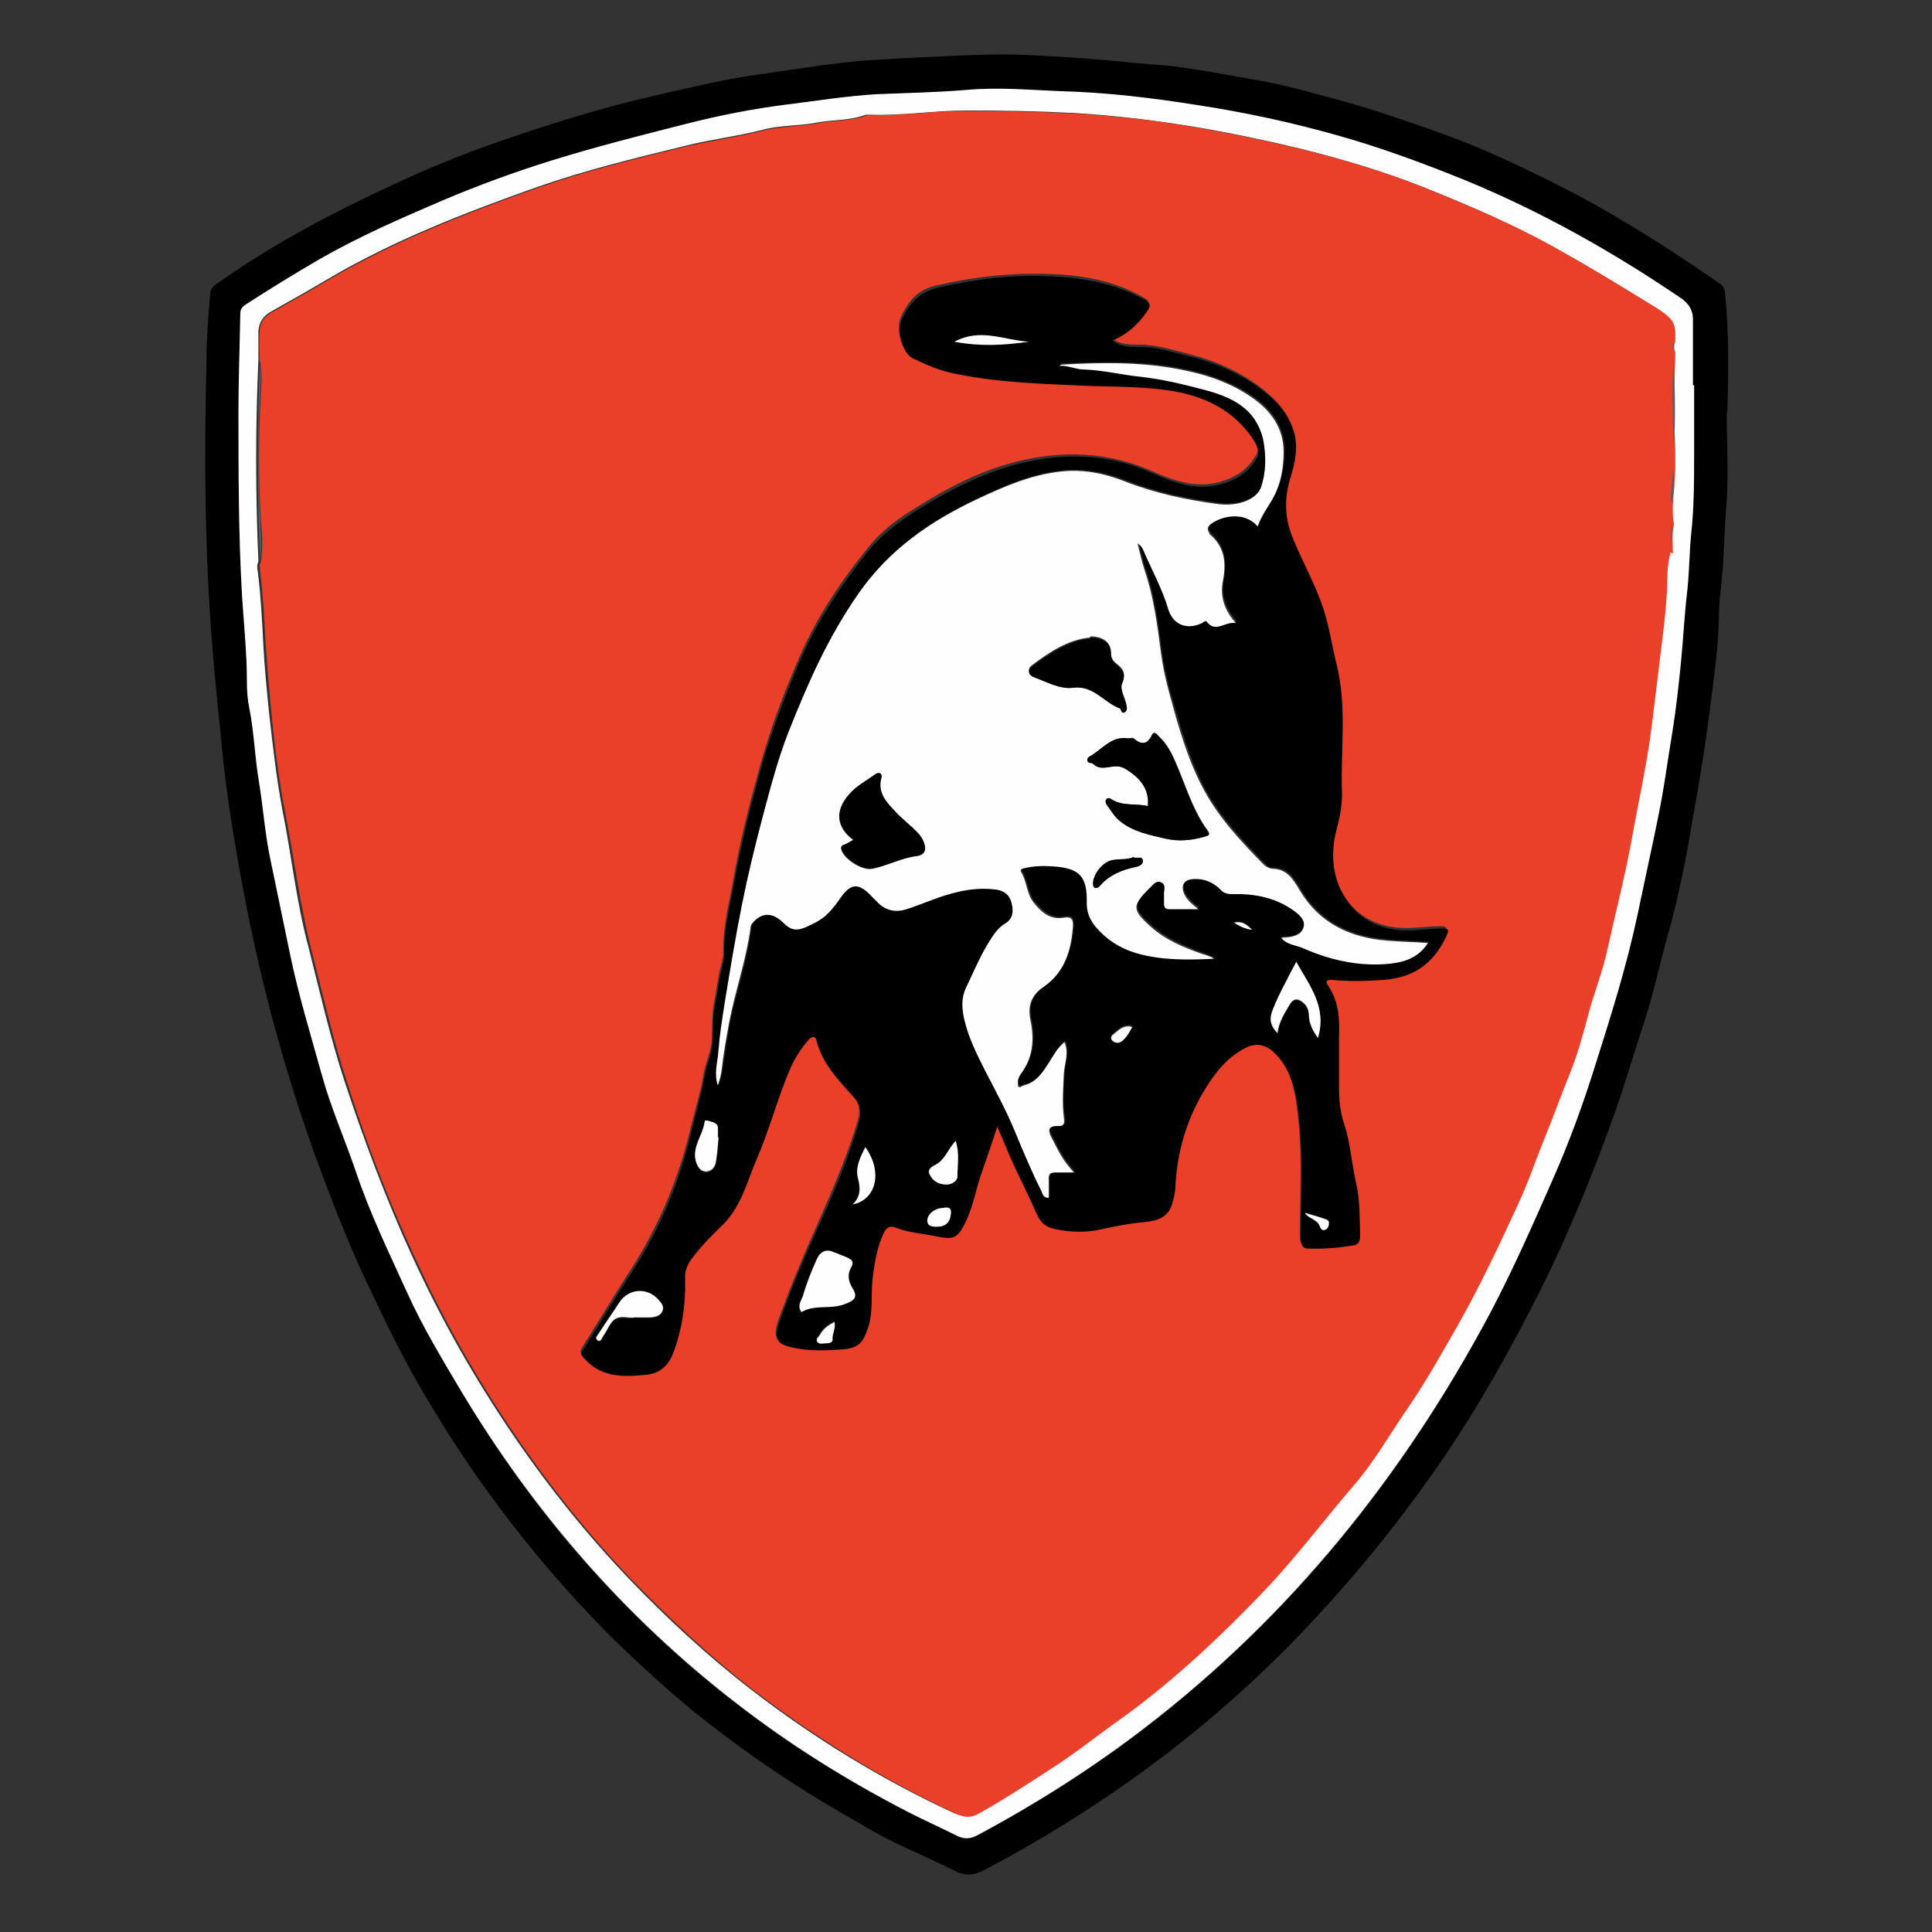 <svg width="16" height="16" viewBox="0 0 16 16" fill="none" xmlns="http://www.w3.org/2000/svg">
<rect x="0" y="0" width="16" height="16" fill="#333333" stroke="none"/>
<path d="M14.3 3.425C14.3 3.665 14.315 3.905 14.3 4.145C14.285 4.32 14.28 4.495 14.27 4.67C14.26 4.82 14.235 4.975 14.235 5.125C14.23 5.38 14.19 5.63 14.16 5.88C14.125 6.16 14.08 6.44 14.03 6.715C14 6.88 13.975 7.05 13.94 7.21C13.9 7.41 13.85 7.61 13.795 7.805C13.735 8.03 13.685 8.26 13.61 8.485C13.53 8.725 13.46 8.97 13.375 9.21C13.26 9.535 13.135 9.855 12.995 10.175C12.895 10.405 12.785 10.635 12.67 10.855C12.415 11.35 12.135 11.83 11.81 12.28C11.47 12.755 11.095 13.2 10.685 13.62C9.94 14.375 9.095 14.99 8.155 15.485C8.07 15.53 7.995 15.54 7.9 15.49C7.715 15.395 7.525 15.32 7.34 15.225C7.215 15.16 7.095 15.085 6.97 15.015C6.59 14.795 6.225 14.55 5.88 14.28C5.67 14.12 5.475 13.945 5.28 13.765C4.935 13.445 4.62 13.1 4.325 12.73C4.05 12.385 3.8 12.025 3.575 11.65C3.395 11.355 3.24 11.05 3.095 10.74C2.93 10.405 2.79 10.055 2.66 9.705C2.48 9.225 2.33 8.735 2.205 8.24C2.115 7.88 2.04 7.52 1.975 7.155C1.915 6.81 1.86 6.46 1.83 6.11C1.805 5.865 1.78 5.62 1.76 5.375C1.695 4.58 1.69 3.785 1.71 2.985C1.71 2.8 1.725 2.62 1.74 2.44C1.74 2.385 1.775 2.365 1.81 2.34C2.27 2.015 2.765 1.755 3.275 1.52C3.555 1.39 3.835 1.275 4.125 1.175C4.545 1.03 4.97 0.895 5.41 0.795C5.715 0.725 6.02 0.65 6.33 0.61C6.615 0.57 6.9 0.52 7.185 0.5C7.4 0.485 7.62 0.475 7.835 0.465C8.055 0.455 8.275 0.445 8.49 0.455C8.72 0.465 8.95 0.48 9.18 0.5C9.33 0.515 9.485 0.53 9.635 0.54C9.83 0.56 10.025 0.595 10.22 0.63C10.395 0.66 10.57 0.69 10.74 0.735C10.98 0.8 11.22 0.86 11.46 0.94C11.79 1.05 12.115 1.16 12.43 1.305C12.79 1.47 13.14 1.645 13.475 1.85C13.735 2.005 13.985 2.17 14.23 2.34C14.26 2.36 14.28 2.375 14.285 2.42C14.32 2.75 14.315 3.08 14.305 3.41L14.3 3.425ZM14.03 3.195C14.03 3.195 14.025 3.195 14.02 3.195C14.02 3.02 14.02 2.845 14.02 2.67C14.02 2.58 13.99 2.525 13.915 2.47C13.355 2.09 12.765 1.76 12.14 1.5C11.795 1.36 11.445 1.23 11.09 1.13C10.705 1.02 10.315 0.935 9.915 0.875C9.54 0.815 9.165 0.775 8.785 0.76C8.525 0.75 8.265 0.725 8 0.75C7.755 0.77 7.505 0.775 7.26 0.785C7.01 0.795 6.765 0.835 6.52 0.87C6.24 0.905 5.96 0.96 5.685 1.03C5.31 1.125 4.935 1.22 4.565 1.335C4.26 1.43 3.955 1.54 3.665 1.665C3.315 1.815 2.97 1.97 2.64 2.155C2.43 2.275 2.23 2.395 2.03 2.53C2 2.55 1.99 2.575 1.99 2.61C1.99 2.88 1.975 3.145 1.975 3.415C1.975 3.925 1.975 4.435 2.005 4.945C2.02 5.18 2.045 5.42 2.045 5.655C2.045 5.725 2.055 5.8 2.065 5.87C2.105 6.075 2.11 6.28 2.145 6.48C2.18 6.695 2.195 6.915 2.24 7.125C2.295 7.39 2.35 7.655 2.405 7.92C2.475 8.255 2.575 8.575 2.665 8.905C2.735 9.175 2.85 9.435 2.945 9.7C3.06 10.045 3.22 10.375 3.37 10.705C3.5 10.99 3.665 11.265 3.825 11.535C4.42 12.53 5.165 13.39 6.085 14.1C6.535 14.45 7.015 14.75 7.52 15.01C7.65 15.075 7.785 15.135 7.91 15.2C7.985 15.24 8.035 15.235 8.1 15.2C8.585 14.94 9.05 14.645 9.485 14.31C10.695 13.38 11.625 12.225 12.34 10.88C12.53 10.52 12.695 10.145 12.86 9.77C12.995 9.465 13.11 9.15 13.21 8.83C13.34 8.42 13.47 8.005 13.56 7.585C13.615 7.315 13.68 7.05 13.73 6.78C13.775 6.545 13.805 6.305 13.85 6.065C13.88 5.88 13.905 5.69 13.92 5.5C13.94 5.295 13.95 5.085 13.975 4.88C13.99 4.73 13.995 4.58 14.005 4.43C14.025 4.21 14.025 3.985 14.03 3.765C14.03 3.58 14.03 3.39 14.03 3.205V3.195Z" fill="black"/>
<path d="M14.03 3.2C14.03 3.385 14.03 3.575 14.03 3.76C14.03 3.98 14.03 4.205 14.005 4.425C13.99 4.575 13.99 4.725 13.975 4.875C13.95 5.08 13.94 5.29 13.92 5.495C13.9 5.685 13.88 5.875 13.85 6.06C13.81 6.3 13.78 6.54 13.73 6.775C13.675 7.045 13.615 7.315 13.56 7.58C13.47 8.005 13.34 8.415 13.21 8.825C13.11 9.145 12.995 9.46 12.86 9.765C12.695 10.14 12.53 10.515 12.34 10.875C11.625 12.215 10.695 13.375 9.485 14.305C9.05 14.64 8.585 14.935 8.1 15.195C8.035 15.23 7.985 15.235 7.91 15.195C7.78 15.13 7.645 15.07 7.52 15.005C7.015 14.745 6.535 14.445 6.085 14.095C5.17 13.385 4.42 12.52 3.825 11.53C3.665 11.26 3.5 10.99 3.37 10.7C3.22 10.37 3.06 10.04 2.945 9.695C2.855 9.43 2.74 9.17 2.665 8.9C2.575 8.575 2.475 8.25 2.405 7.915C2.35 7.65 2.295 7.385 2.24 7.12C2.195 6.91 2.18 6.69 2.145 6.475C2.11 6.27 2.105 6.065 2.065 5.865C2.05 5.795 2.045 5.725 2.045 5.65C2.045 5.41 2.02 5.175 2.005 4.94C1.975 4.43 1.975 3.92 1.975 3.41C1.975 3.14 1.985 2.875 1.99 2.605C1.99 2.57 1.995 2.55 2.03 2.525C2.23 2.395 2.435 2.27 2.64 2.15C2.97 1.96 3.315 1.81 3.665 1.66C3.96 1.535 4.26 1.425 4.565 1.33C4.935 1.215 5.31 1.12 5.685 1.025C5.96 0.955 6.24 0.9 6.52 0.865C6.765 0.835 7.01 0.795 7.26 0.78C7.505 0.77 7.755 0.765 8 0.745C8.265 0.72 8.525 0.745 8.785 0.755C9.16 0.765 9.54 0.81 9.915 0.87C10.31 0.93 10.705 1.015 11.09 1.125C11.445 1.225 11.795 1.355 12.14 1.495C12.77 1.755 13.355 2.085 13.915 2.465C13.99 2.515 14.025 2.575 14.02 2.665C14.02 2.84 14.02 3.015 14.02 3.19C14.02 3.19 14.025 3.19 14.03 3.19V3.2ZM13.865 2.83C13.865 2.76 13.875 2.685 13.82 2.63C13.78 2.59 13.725 2.555 13.675 2.525C13.425 2.37 13.17 2.215 12.91 2.07C12.545 1.865 12.165 1.7 11.775 1.545C11.445 1.415 11.105 1.315 10.765 1.23C10.475 1.16 10.185 1.1 9.89 1.05C9.555 0.995 9.22 0.955 8.88 0.935C8.59 0.92 8.295 0.915 8.005 0.915C7.735 0.915 7.47 0.96 7.205 0.95C7.195 0.95 7.18 0.95 7.17 0.95C7.04 1 6.9 0.99 6.765 1.015C6.615 1.045 6.46 1.035 6.315 1.075C6.1 1.13 5.88 1.155 5.665 1.21C5.255 1.31 4.845 1.41 4.445 1.55C3.855 1.76 3.27 1.985 2.725 2.305C2.565 2.4 2.405 2.49 2.245 2.58C2.18 2.615 2.145 2.67 2.14 2.74C2.14 2.82 2.14 2.895 2.14 2.975C2.115 3.535 2.115 4.09 2.14 4.65C2.125 4.68 2.13 4.71 2.135 4.735C2.16 4.935 2.17 5.13 2.18 5.33C2.19 5.525 2.21 5.725 2.23 5.92C2.26 6.185 2.29 6.45 2.34 6.715C2.415 7.09 2.455 7.475 2.555 7.845C2.65 8.22 2.735 8.595 2.855 8.96C3.015 9.445 3.195 9.925 3.405 10.385C3.565 10.735 3.745 11.08 3.945 11.41C4.305 12.005 4.715 12.555 5.195 13.06C5.52 13.4 5.86 13.715 6.23 14C6.75 14.4 7.305 14.74 7.9 15.015C7.97 15.045 8.02 15.045 8.085 15.015C8.295 14.9 8.49 14.77 8.69 14.64C8.885 14.515 9.07 14.37 9.255 14.235C9.48 14.07 9.695 13.89 9.9 13.71C10.095 13.535 10.285 13.355 10.46 13.16C10.715 12.885 10.94 12.59 11.18 12.31C11.36 12.095 11.5 11.855 11.66 11.625C11.805 11.415 11.935 11.185 12.06 10.96C12.24 10.64 12.395 10.31 12.55 9.975C12.63 9.805 12.69 9.625 12.76 9.45C12.84 9.255 12.91 9.06 12.99 8.865C13.045 8.725 13.09 8.575 13.125 8.43C13.175 8.235 13.255 8.045 13.295 7.845C13.355 7.555 13.435 7.265 13.49 6.97C13.53 6.74 13.58 6.51 13.62 6.275C13.655 6.075 13.675 5.875 13.7 5.675C13.73 5.415 13.77 5.15 13.785 4.89C13.79 4.785 13.785 4.675 13.815 4.57C13.815 4.49 13.825 4.405 13.825 4.325C13.81 4.275 13.82 4.22 13.815 4.165C13.86 4.07 13.845 3.975 13.835 3.88V3.73C13.86 3.47 13.85 3.205 13.84 2.945C13.84 2.93 13.84 2.92 13.84 2.905C13.84 2.88 13.84 2.85 13.84 2.825L13.865 2.83Z" fill="#FEFEFE"/>
<path d="M13.835 4.575C13.805 4.68 13.809 4.785 13.805 4.895C13.79 5.16 13.749 5.42 13.72 5.68C13.694 5.88 13.675 6.08 13.639 6.28C13.6 6.51 13.55 6.74 13.509 6.975C13.454 7.27 13.38 7.555 13.315 7.85C13.274 8.05 13.194 8.235 13.145 8.435C13.104 8.585 13.065 8.73 13.009 8.87C12.93 9.065 12.86 9.26 12.78 9.455C12.71 9.63 12.649 9.81 12.569 9.98C12.415 10.315 12.259 10.645 12.079 10.965C11.95 11.19 11.825 11.415 11.68 11.63C11.52 11.86 11.384 12.105 11.2 12.315C10.96 12.595 10.735 12.895 10.479 13.165C10.3 13.355 10.11 13.54 9.92 13.715C9.715 13.9 9.5 14.08 9.275 14.24C9.085 14.375 8.905 14.52 8.71 14.645C8.51 14.775 8.31 14.905 8.105 15.02C8.04 15.055 7.99 15.055 7.92 15.02C7.325 14.745 6.77 14.4 6.25 14.005C5.88 13.72 5.54 13.4 5.215 13.065C4.735 12.56 4.325 12.01 3.965 11.415C3.765 11.085 3.585 10.74 3.425 10.39C3.21 9.925 3.03 9.45 2.875 8.965C2.755 8.6 2.67 8.22 2.575 7.85C2.48 7.475 2.435 7.095 2.36 6.72C2.31 6.455 2.275 6.19 2.25 5.925C2.23 5.73 2.215 5.535 2.2 5.335C2.19 5.135 2.18 4.94 2.155 4.74C2.155 4.71 2.145 4.68 2.16 4.655C2.18 4.535 2.17 4.41 2.16 4.29C2.14 3.95 2.14 3.615 2.16 3.275C2.165 3.18 2.175 3.08 2.15 2.98C2.15 2.9 2.145 2.82 2.15 2.745C2.15 2.675 2.19 2.62 2.255 2.585C2.415 2.495 2.575 2.405 2.735 2.31C3.28 1.99 3.865 1.765 4.455 1.555C4.855 1.415 5.265 1.315 5.675 1.215C5.89 1.165 6.11 1.135 6.325 1.08C6.47 1.045 6.625 1.05 6.775 1.02C6.91 0.995 7.05 1.005 7.18 0.955C7.19 0.955 7.205 0.955 7.215 0.955C7.485 0.96 7.75 0.915 8.015 0.92C8.305 0.92 8.6 0.925 8.89 0.94C9.225 0.96 9.565 0.995 9.9 1.055C10.194 1.105 10.485 1.165 10.774 1.235C11.12 1.32 11.46 1.42 11.784 1.55C12.169 1.705 12.555 1.865 12.919 2.075C13.18 2.22 13.43 2.375 13.684 2.53C13.735 2.56 13.79 2.595 13.829 2.635C13.884 2.69 13.874 2.765 13.874 2.835C13.854 2.86 13.86 2.89 13.874 2.915C13.874 2.93 13.874 2.94 13.874 2.955C13.86 3.215 13.864 3.48 13.874 3.74C13.874 3.79 13.874 3.84 13.874 3.89C13.87 3.985 13.86 4.08 13.854 4.18C13.854 4.235 13.85 4.285 13.864 4.34C13.845 4.42 13.854 4.505 13.854 4.585L13.835 4.575ZM9.195 2.805C9.325 2.75 9.42 2.675 9.49 2.56C9.53 2.5 9.51 2.485 9.465 2.46C9.235 2.33 8.98 2.28 8.72 2.27C8.395 2.255 8.07 2.29 7.75 2.365C7.595 2.4 7.525 2.495 7.465 2.615C7.41 2.72 7.465 2.905 7.555 2.95C7.65 3 7.75 3.045 7.855 3.065C8.19 3.14 8.53 3.155 8.87 3.17C9.13 3.185 9.39 3.17 9.645 3.21C9.95 3.25 10.21 3.375 10.384 3.645C10.415 3.69 10.425 3.74 10.399 3.775C10.364 3.83 10.319 3.885 10.264 3.92C10.11 4.015 9.94 4.035 9.765 3.985C9.695 3.965 9.625 3.94 9.56 3.91C9.185 3.74 8.8 3.725 8.41 3.825C8.115 3.9 7.845 4.04 7.585 4.205C7.435 4.295 7.295 4.4 7.185 4.54C6.95 4.83 6.745 5.14 6.6 5.49C6.485 5.755 6.385 6.025 6.305 6.305C6.215 6.625 6.13 6.95 6.075 7.275C6.04 7.475 5.985 7.67 5.99 7.88C5.99 7.92 5.98 7.96 5.97 8C5.945 8.095 5.935 8.195 5.915 8.295C5.895 8.385 5.9 8.49 5.895 8.59C5.895 8.705 5.84 8.8 5.825 8.905C5.8 9.05 5.755 9.195 5.72 9.34C5.62 9.76 5.46 10.145 5.23 10.505C5.09 10.72 4.96 10.94 4.82 11.16C4.805 11.185 4.805 11.195 4.82 11.22C4.965 11.39 5.15 11.385 5.345 11.365C5.45 11.355 5.52 11.29 5.56 11.2C5.645 11 5.675 10.785 5.665 10.57C5.665 10.51 5.68 10.455 5.715 10.41C5.79 10.31 5.875 10.22 5.965 10.135C6.125 9.99 6.175 9.775 6.255 9.585C6.36 9.335 6.43 9.07 6.54 8.82C6.575 8.74 6.625 8.67 6.68 8.6C6.705 8.57 6.74 8.555 6.755 8.6C6.805 8.79 6.935 8.93 7.06 9.065C7.12 9.13 7.125 9.2 7.105 9.275C7.02 9.565 6.9 9.84 6.78 10.115C6.66 10.38 6.55 10.645 6.45 10.92C6.395 11.08 6.42 11.115 6.58 11.145C6.71 11.17 6.835 11.165 6.965 11.155C7.105 11.145 7.14 11.1 7.185 10.96C7.225 10.84 7.205 10.715 7.215 10.595C7.225 10.455 7.25 10.32 7.31 10.19C7.335 10.14 7.365 10.13 7.405 10.145C7.515 10.19 7.635 10.195 7.75 10.22C7.9 10.25 7.925 10.23 7.995 10.085C8.055 9.955 8.08 9.815 8.125 9.68C8.165 9.565 8.205 9.45 8.25 9.31C8.28 9.385 8.305 9.435 8.325 9.485C8.4 9.67 8.495 9.845 8.575 10.03C8.61 10.115 8.66 10.15 8.735 10.16C8.86 10.18 8.985 10.19 9.115 10.16C9.23 10.135 9.355 10.11 9.475 10.1C9.57 10.09 9.66 10.065 9.695 9.96C9.71 9.91 9.72 9.86 9.725 9.805C9.745 9.53 9.815 9.27 9.95 9.035C10.034 8.895 10.124 8.76 10.274 8.675C10.384 8.615 10.47 8.625 10.555 8.71C10.714 8.875 10.735 9.1 10.755 9.305C10.784 9.61 10.764 9.92 10.764 10.225C10.764 10.27 10.764 10.32 10.825 10.32C10.944 10.32 11.069 10.31 11.19 10.295C11.239 10.29 11.255 10.265 11.255 10.215C11.255 10.065 11.255 9.92 11.22 9.77C11.184 9.61 11.175 9.445 11.124 9.295C11.089 9.19 11.079 9.095 11.079 8.99C11.079 8.85 11.079 8.71 11.079 8.57C11.079 8.42 11.079 8.275 10.989 8.145C10.96 8.1 10.985 8.095 11.02 8.095C11.165 8.11 11.305 8.105 11.45 8.095C11.7 8.08 11.86 7.96 11.964 7.74C11.995 7.675 11.975 7.67 11.925 7.67C11.819 7.67 11.714 7.69 11.61 7.685C11.395 7.675 11.225 7.58 11.12 7.4C11.024 7.235 11.009 7.04 11.059 6.85C11.085 6.75 11.11 6.655 11.104 6.555C11.089 6.19 11.149 5.825 11.055 5.465C11.014 5.32 10.999 5.175 10.954 5.035C10.889 4.83 10.784 4.645 10.7 4.445C10.634 4.28 10.624 4.11 10.675 3.945C10.714 3.815 10.745 3.68 10.704 3.55C10.659 3.395 10.544 3.285 10.415 3.19C10.249 3.07 10.065 2.99 9.875 2.94C9.745 2.905 9.615 2.865 9.48 2.855C9.385 2.85 9.28 2.87 9.185 2.785L9.195 2.805Z" fill="#EA4029"/>
<path d="M2.145 2.971C2.17 3.066 2.16 3.166 2.155 3.266C2.135 3.606 2.135 3.941 2.155 4.281C2.16 4.401 2.17 4.526 2.155 4.646C2.13 4.086 2.13 3.531 2.155 2.971H2.145Z" fill="#575D65"/>
<path d="M13.86 3.736C13.854 3.476 13.845 3.211 13.86 2.951C13.87 3.211 13.88 3.476 13.86 3.736Z" fill="#575D65"/>
<path d="M13.834 4.171C13.839 4.076 13.849 3.981 13.854 3.881C13.864 3.976 13.879 4.076 13.834 4.171Z" fill="#575D65"/>
<path d="M13.835 4.575C13.835 4.495 13.83 4.41 13.845 4.33C13.845 4.41 13.835 4.495 13.835 4.575Z" fill="#575D65"/>
<path d="M13.865 2.91C13.85 2.88 13.845 2.855 13.865 2.83C13.865 2.855 13.865 2.885 13.865 2.91Z" fill="#575D65"/>
<path d="M9.194 2.805C9.289 2.89 9.394 2.87 9.489 2.875C9.629 2.885 9.754 2.93 9.884 2.96C10.075 3.01 10.259 3.09 10.425 3.21C10.555 3.305 10.665 3.415 10.714 3.57C10.755 3.7 10.725 3.835 10.684 3.965C10.634 4.135 10.639 4.3 10.71 4.465C10.79 4.665 10.899 4.85 10.964 5.055C11.009 5.195 11.03 5.345 11.065 5.485C11.159 5.845 11.1 6.21 11.114 6.575C11.114 6.675 11.095 6.775 11.069 6.87C11.02 7.055 11.03 7.25 11.13 7.42C11.235 7.6 11.405 7.695 11.62 7.705C11.725 7.71 11.829 7.69 11.934 7.69C11.989 7.69 12.009 7.69 11.975 7.76C11.87 7.98 11.71 8.095 11.46 8.115C11.315 8.125 11.175 8.13 11.03 8.115C10.995 8.115 10.97 8.12 10.999 8.165C11.089 8.295 11.095 8.44 11.089 8.59C11.089 8.73 11.089 8.87 11.089 9.01C11.089 9.115 11.1 9.215 11.134 9.315C11.184 9.47 11.194 9.635 11.229 9.79C11.264 9.935 11.259 10.085 11.264 10.235C11.264 10.285 11.249 10.31 11.2 10.315C11.079 10.335 10.954 10.345 10.835 10.34C10.774 10.34 10.774 10.29 10.774 10.245C10.774 9.94 10.794 9.63 10.764 9.325C10.745 9.12 10.725 8.895 10.565 8.73C10.479 8.64 10.389 8.63 10.284 8.695C10.139 8.78 10.044 8.91 9.959 9.055C9.819 9.295 9.749 9.55 9.734 9.825C9.734 9.875 9.719 9.93 9.704 9.98C9.669 10.085 9.579 10.11 9.484 10.12C9.364 10.13 9.239 10.155 9.124 10.18C8.994 10.21 8.869 10.205 8.744 10.18C8.664 10.165 8.619 10.13 8.584 10.05C8.504 9.865 8.409 9.69 8.334 9.505C8.314 9.455 8.294 9.405 8.259 9.33C8.214 9.47 8.174 9.585 8.134 9.7C8.084 9.835 8.064 9.975 8.004 10.105C7.934 10.25 7.909 10.27 7.759 10.24C7.644 10.215 7.524 10.21 7.414 10.165C7.374 10.15 7.344 10.16 7.319 10.21C7.259 10.34 7.239 10.475 7.224 10.615C7.214 10.735 7.229 10.86 7.194 10.98C7.149 11.12 7.114 11.165 6.974 11.175C6.844 11.185 6.719 11.19 6.589 11.165C6.429 11.135 6.404 11.095 6.459 10.94C6.554 10.665 6.669 10.4 6.789 10.135C6.914 9.86 7.029 9.585 7.114 9.295C7.134 9.22 7.129 9.15 7.069 9.085C6.944 8.945 6.809 8.81 6.764 8.62C6.754 8.57 6.714 8.585 6.689 8.62C6.634 8.685 6.584 8.76 6.549 8.84C6.439 9.09 6.374 9.355 6.264 9.605C6.184 9.795 6.134 10.005 5.974 10.155C5.884 10.24 5.799 10.33 5.724 10.43C5.689 10.48 5.669 10.53 5.674 10.59C5.679 10.805 5.649 11.02 5.569 11.22C5.529 11.315 5.459 11.375 5.354 11.385C5.159 11.405 4.974 11.41 4.829 11.24C4.809 11.215 4.809 11.21 4.829 11.18C4.964 10.965 5.099 10.74 5.239 10.525C5.474 10.165 5.634 9.775 5.729 9.36C5.764 9.215 5.809 9.07 5.834 8.925C5.849 8.82 5.904 8.72 5.904 8.61C5.904 8.51 5.904 8.405 5.924 8.315C5.944 8.22 5.954 8.115 5.979 8.02C5.989 7.98 5.999 7.94 5.999 7.9C5.994 7.695 6.049 7.495 6.084 7.295C6.144 6.965 6.224 6.645 6.314 6.325C6.394 6.045 6.499 5.775 6.609 5.51C6.754 5.165 6.959 4.855 7.194 4.56C7.304 4.425 7.449 4.32 7.594 4.225C7.854 4.065 8.124 3.925 8.419 3.845C8.809 3.745 9.199 3.755 9.569 3.93C9.634 3.96 9.704 3.985 9.774 4.005C9.949 4.055 10.12 4.035 10.274 3.94C10.329 3.905 10.374 3.85 10.409 3.795C10.434 3.755 10.419 3.71 10.395 3.665C10.225 3.39 9.959 3.27 9.654 3.23C9.399 3.195 9.134 3.205 8.879 3.19C8.539 3.175 8.199 3.16 7.864 3.085C7.759 3.06 7.659 3.015 7.564 2.97C7.469 2.925 7.424 2.735 7.474 2.635C7.534 2.515 7.604 2.425 7.759 2.385C8.079 2.31 8.399 2.27 8.729 2.29C8.989 2.305 9.244 2.35 9.474 2.48C9.519 2.505 9.539 2.525 9.499 2.58C9.424 2.69 9.334 2.77 9.204 2.825L9.194 2.805ZM8.784 3.02C8.854 3.01 8.919 3.045 8.984 3.05C9.144 3.05 9.294 3.09 9.454 3.11C9.629 3.13 9.799 3.17 9.969 3.215C10.204 3.28 10.419 3.375 10.475 3.65C10.499 3.775 10.499 3.9 10.454 4.02C10.415 4.13 10.259 4.185 10.1 4.165C9.834 4.13 9.569 4.075 9.319 3.975C9.154 3.91 8.979 3.88 8.799 3.895C8.549 3.92 8.324 4.02 8.099 4.125C7.709 4.31 7.374 4.545 7.119 4.905C6.869 5.265 6.694 5.66 6.534 6.065C6.449 6.285 6.389 6.51 6.329 6.74C6.264 6.985 6.209 7.23 6.154 7.48C6.099 7.755 6.054 8.03 6.009 8.305C5.989 8.43 5.969 8.56 5.959 8.69C5.954 8.78 5.919 8.875 5.954 8.98C5.969 8.93 5.979 8.9 5.984 8.86C6.004 8.725 6.024 8.585 6.049 8.45C6.104 8.19 6.194 7.94 6.224 7.675C6.224 7.655 6.239 7.64 6.249 7.625C6.324 7.545 6.404 7.545 6.499 7.635C6.559 7.695 6.609 7.695 6.679 7.67C6.734 7.645 6.789 7.62 6.839 7.58C6.889 7.54 6.924 7.495 6.959 7.44C7.059 7.3 7.119 7.295 7.234 7.42C7.254 7.44 7.274 7.465 7.294 7.48C7.354 7.53 7.424 7.545 7.499 7.525C7.569 7.505 7.639 7.48 7.709 7.45C7.879 7.385 8.054 7.335 8.239 7.355C8.309 7.36 8.364 7.395 8.384 7.46C8.404 7.53 8.404 7.6 8.324 7.645C8.299 7.66 8.274 7.685 8.254 7.71C8.149 7.85 8.084 8.015 8.009 8.17C7.969 8.255 7.969 8.34 7.994 8.43C8.029 8.585 8.099 8.72 8.169 8.86C8.254 9.025 8.344 9.19 8.414 9.36C8.484 9.525 8.554 9.695 8.634 9.855C8.644 9.875 8.649 9.915 8.694 9.91C8.694 9.86 8.694 9.81 8.694 9.76C8.694 9.715 8.709 9.7 8.754 9.7C8.799 9.7 8.844 9.7 8.904 9.7C8.809 9.605 8.764 9.505 8.714 9.405C8.679 9.345 8.694 9.31 8.769 9.315C8.829 9.315 8.829 9.285 8.819 9.245C8.799 9.125 8.809 9 8.819 8.88C8.819 8.795 8.864 8.715 8.824 8.62C8.769 8.67 8.739 8.73 8.699 8.785C8.644 8.865 8.594 8.955 8.484 8.98C8.469 8.98 8.454 9.005 8.439 8.985C8.429 8.975 8.429 8.95 8.439 8.935C8.444 8.915 8.459 8.89 8.469 8.875C8.564 8.745 8.574 8.6 8.544 8.445C8.519 8.335 8.544 8.24 8.649 8.165C8.824 8.05 8.879 7.865 8.894 7.665C8.894 7.6 8.879 7.58 8.819 7.59C8.704 7.61 8.634 7.54 8.569 7.465C8.509 7.39 8.514 7.29 8.464 7.21C8.449 7.19 8.474 7.185 8.494 7.18C8.569 7.155 8.649 7.16 8.729 7.165C8.954 7.18 9.019 7.245 9.009 7.47C9.009 7.57 9.054 7.635 9.114 7.7C9.199 7.79 9.304 7.85 9.424 7.885C9.634 7.95 9.849 7.94 10.065 7.93C10.03 7.915 9.994 7.905 9.964 7.89C9.809 7.835 9.659 7.77 9.534 7.66C9.384 7.525 9.384 7.49 9.524 7.35C9.549 7.325 9.574 7.28 9.619 7.295C9.669 7.31 9.644 7.365 9.649 7.405C9.649 7.43 9.649 7.45 9.649 7.475C9.649 7.51 9.664 7.52 9.699 7.52C9.774 7.52 9.849 7.52 9.934 7.52C9.884 7.48 9.844 7.445 9.819 7.4C9.779 7.325 9.809 7.28 9.894 7.27C9.979 7.265 10.055 7.295 10.114 7.355C10.149 7.39 10.18 7.395 10.22 7.395C10.389 7.395 10.555 7.42 10.7 7.515C10.755 7.555 10.825 7.6 10.805 7.67C10.784 7.74 10.704 7.755 10.63 7.755H10.62C10.665 7.81 10.735 7.81 10.794 7.84C11.009 7.94 11.239 7.99 11.475 7.975C11.61 7.965 11.745 7.94 11.835 7.8C11.714 7.795 11.604 7.79 11.495 7.78C11.19 7.755 10.934 7.64 10.774 7.365C10.72 7.275 10.669 7.185 10.544 7.185C10.514 7.185 10.489 7.17 10.47 7.145C10.29 6.96 10.11 6.77 9.984 6.54C9.849 6.285 9.774 6.01 9.694 5.735C9.664 5.625 9.639 5.51 9.624 5.4C9.594 5.17 9.564 4.94 9.489 4.715C9.464 4.64 9.449 4.565 9.429 4.49C9.454 4.505 9.469 4.525 9.479 4.55C9.544 4.71 9.634 4.865 9.684 5.035C9.724 5.165 9.834 5.205 9.964 5.15C9.979 5.145 9.994 5.13 10.005 5.14C10.079 5.235 10.149 5.14 10.245 5.15C10.149 5.04 10.114 4.93 10.134 4.815C10.159 4.665 10.155 4.53 10.034 4.42C10.034 4.42 10.03 4.41 10.024 4.405C9.999 4.37 10.014 4.35 10.044 4.325C10.145 4.255 10.325 4.23 10.425 4.35C10.45 4.275 10.495 4.21 10.534 4.145C10.61 4.015 10.639 3.875 10.639 3.73C10.639 3.535 10.534 3.39 10.374 3.28C10.214 3.17 10.04 3.11 9.854 3.065C9.504 2.985 9.149 2.995 8.794 3.01L8.784 3.02ZM6.634 10.865C6.744 10.795 6.874 10.84 6.989 10.8C7.074 10.77 7.104 10.745 7.054 10.665C7.024 10.61 7.014 10.55 7.039 10.505C7.074 10.445 7.049 10.43 7.004 10.41C6.969 10.395 6.939 10.385 6.904 10.37C6.834 10.345 6.789 10.365 6.759 10.43C6.714 10.53 6.674 10.63 6.644 10.735C6.634 10.775 6.599 10.81 6.629 10.86L6.634 10.865ZM10.915 8.6C10.985 8.345 10.845 8.175 10.735 7.97C10.659 8.115 10.6 8.23 10.544 8.355C10.509 8.435 10.514 8.495 10.579 8.56C10.595 8.47 10.639 8.4 10.68 8.325C10.714 8.265 10.749 8.275 10.794 8.31C10.829 8.34 10.839 8.38 10.839 8.42C10.839 8.485 10.87 8.54 10.915 8.6ZM5.254 10.915C5.304 10.915 5.349 10.915 5.389 10.915C5.424 10.915 5.464 10.905 5.484 10.865C5.504 10.82 5.474 10.795 5.449 10.765C5.359 10.66 5.204 10.675 5.129 10.79C5.074 10.875 5.014 10.96 4.959 11.045C4.949 11.06 4.919 11.085 4.949 11.105C4.979 11.125 4.984 11.085 4.994 11.07C5.019 11.03 5.039 10.985 5.069 10.95C5.119 10.89 5.194 10.93 5.254 10.915ZM5.949 9.425C5.949 9.395 5.949 9.37 5.949 9.35C5.949 9.305 5.909 9.305 5.884 9.295C5.869 9.29 5.844 9.28 5.839 9.3C5.824 9.405 5.734 9.495 5.764 9.615C5.774 9.66 5.799 9.705 5.849 9.71C5.899 9.71 5.924 9.67 5.934 9.62C5.944 9.555 5.949 9.49 5.954 9.43L5.949 9.425ZM7.914 9.445C7.844 9.515 7.824 9.605 7.744 9.645C7.714 9.66 7.674 9.68 7.694 9.725C7.724 9.78 7.769 9.81 7.834 9.81C7.879 9.81 7.924 9.78 7.924 9.745C7.924 9.65 7.944 9.555 7.909 9.445H7.914ZM7.164 9.5C7.124 9.585 7.079 9.66 7.104 9.76C7.124 9.835 7.124 9.91 7.059 9.975C7.254 9.935 7.309 9.7 7.164 9.5ZM7.904 2.83C8.114 2.87 8.304 2.86 8.519 2.83C8.309 2.815 8.119 2.715 7.904 2.83ZM7.809 10.005C7.744 10.005 7.674 10.06 7.679 10.115C7.679 10.155 7.724 10.16 7.759 10.16C7.829 10.16 7.869 10.125 7.874 10.05C7.879 9.98 7.829 10.015 7.809 10.005ZM6.909 10.94C6.854 10.97 6.814 11 6.789 11.045C6.779 11.065 6.749 11.08 6.769 11.105C6.784 11.125 6.819 11.12 6.839 11.115C6.864 11.115 6.894 11.115 6.894 11.085C6.894 11.035 6.924 10.99 6.909 10.935V10.94ZM9.379 8.495C9.314 8.475 9.274 8.51 9.234 8.545C9.214 8.56 9.184 8.58 9.214 8.61C9.239 8.635 9.269 8.635 9.294 8.61C9.329 8.58 9.354 8.54 9.379 8.49V8.495ZM10.809 10.04C10.839 10.09 10.909 10.09 10.934 10.15C10.94 10.165 10.954 10.19 10.979 10.18C10.999 10.17 11.009 10.15 11.009 10.13C11.009 10.105 10.989 10.095 10.975 10.09C10.919 10.075 10.864 10.06 10.809 10.04ZM10.22 7.635C10.27 7.665 10.309 7.685 10.37 7.695C10.319 7.65 10.29 7.625 10.22 7.635Z" fill="black"/>
<path d="M8.785 3.02C9.14 3 9.495 2.995 9.845 3.075C10.03 3.115 10.205 3.18 10.365 3.29C10.525 3.4 10.63 3.545 10.63 3.74C10.63 3.885 10.605 4.025 10.525 4.155C10.485 4.22 10.44 4.285 10.415 4.36C10.315 4.24 10.135 4.265 10.035 4.335C10.005 4.355 9.99 4.38 10.015 4.415C10.015 4.415 10.015 4.425 10.025 4.43C10.15 4.54 10.155 4.675 10.125 4.825C10.105 4.945 10.14 5.055 10.235 5.16C10.14 5.145 10.07 5.245 9.995 5.15C9.985 5.135 9.97 5.15 9.955 5.16C9.83 5.22 9.715 5.175 9.675 5.045C9.625 4.875 9.54 4.725 9.47 4.56C9.46 4.535 9.445 4.515 9.42 4.5C9.44 4.575 9.455 4.65 9.48 4.725C9.555 4.945 9.585 5.18 9.615 5.41C9.63 5.525 9.655 5.635 9.685 5.745C9.76 6.02 9.835 6.295 9.975 6.55C10.1 6.78 10.28 6.97 10.46 7.155C10.48 7.175 10.505 7.19 10.535 7.195C10.66 7.195 10.71 7.285 10.765 7.375C10.925 7.645 11.18 7.765 11.485 7.79C11.595 7.8 11.705 7.8 11.825 7.81C11.735 7.95 11.6 7.975 11.465 7.985C11.225 8 11 7.945 10.785 7.85C10.725 7.825 10.655 7.825 10.61 7.765H10.62C10.69 7.765 10.775 7.75 10.795 7.68C10.815 7.615 10.75 7.565 10.69 7.525C10.545 7.43 10.38 7.4 10.21 7.405C10.17 7.405 10.135 7.4 10.105 7.365C10.045 7.305 9.97 7.275 9.885 7.28C9.8 7.285 9.775 7.335 9.81 7.41C9.835 7.46 9.875 7.49 9.925 7.53C9.835 7.53 9.765 7.53 9.69 7.53C9.655 7.53 9.64 7.52 9.64 7.485C9.64 7.46 9.64 7.44 9.64 7.415C9.635 7.375 9.665 7.325 9.61 7.305C9.57 7.29 9.545 7.335 9.515 7.36C9.375 7.5 9.375 7.535 9.525 7.67C9.65 7.785 9.8 7.845 9.955 7.9C9.99 7.91 10.025 7.92 10.055 7.94C9.84 7.95 9.625 7.955 9.415 7.895C9.295 7.86 9.19 7.8 9.105 7.71C9.045 7.65 9 7.58 9 7.48C9.005 7.26 8.945 7.19 8.72 7.175C8.645 7.17 8.565 7.17 8.485 7.19C8.465 7.195 8.445 7.2 8.455 7.22C8.505 7.3 8.5 7.4 8.56 7.475C8.625 7.555 8.695 7.62 8.81 7.6C8.87 7.59 8.89 7.61 8.885 7.675C8.87 7.875 8.815 8.055 8.64 8.175C8.53 8.25 8.51 8.345 8.535 8.455C8.565 8.61 8.555 8.755 8.46 8.885C8.445 8.905 8.435 8.925 8.43 8.945C8.43 8.96 8.43 8.98 8.43 8.995C8.445 9.015 8.46 8.995 8.475 8.99C8.585 8.965 8.635 8.88 8.69 8.795C8.725 8.74 8.755 8.68 8.815 8.63C8.855 8.725 8.815 8.81 8.81 8.89C8.805 9.015 8.795 9.135 8.81 9.255C8.815 9.295 8.82 9.33 8.76 9.325C8.685 9.325 8.675 9.355 8.705 9.415C8.755 9.51 8.8 9.615 8.895 9.71C8.835 9.71 8.79 9.71 8.745 9.71C8.7 9.71 8.68 9.72 8.685 9.77C8.685 9.82 8.685 9.87 8.685 9.92C8.64 9.92 8.635 9.89 8.625 9.865C8.545 9.705 8.475 9.54 8.405 9.37C8.335 9.2 8.245 9.035 8.16 8.87C8.09 8.73 8.02 8.595 7.985 8.44C7.965 8.35 7.96 8.265 8 8.18C8.075 8.025 8.14 7.86 8.245 7.72C8.265 7.695 8.29 7.67 8.315 7.655C8.395 7.61 8.395 7.54 8.375 7.47C8.355 7.4 8.3 7.37 8.23 7.365C8.045 7.345 7.87 7.395 7.7 7.46C7.63 7.485 7.56 7.515 7.49 7.535C7.415 7.555 7.345 7.54 7.285 7.49C7.265 7.47 7.245 7.45 7.225 7.43C7.11 7.305 7.045 7.31 6.95 7.45C6.915 7.5 6.875 7.55 6.83 7.59C6.78 7.63 6.725 7.655 6.67 7.68C6.6 7.71 6.55 7.705 6.49 7.645C6.4 7.555 6.315 7.555 6.24 7.635C6.225 7.65 6.215 7.665 6.215 7.685C6.18 7.95 6.09 8.2 6.04 8.46C6.015 8.595 5.99 8.73 5.975 8.87C5.97 8.91 5.96 8.94 5.945 8.99C5.91 8.885 5.945 8.79 5.95 8.7C5.96 8.57 5.98 8.445 6 8.315C6.045 8.04 6.09 7.765 6.145 7.49C6.195 7.24 6.255 6.995 6.32 6.75C6.38 6.525 6.44 6.295 6.525 6.075C6.685 5.67 6.855 5.28 7.11 4.915C7.365 4.55 7.7 4.32 8.09 4.135C8.315 4.03 8.54 3.93 8.79 3.905C8.97 3.885 9.145 3.92 9.31 3.985C9.565 4.085 9.825 4.14 10.09 4.175C10.25 4.195 10.41 4.14 10.445 4.03C10.485 3.91 10.485 3.785 10.465 3.66C10.41 3.38 10.195 3.285 9.96 3.225C9.79 3.18 9.62 3.14 9.445 3.12C9.29 3.105 9.135 3.065 8.975 3.06C8.91 3.06 8.845 3.025 8.775 3.03L8.785 3.02ZM9.505 6.675C9.405 6.655 9.295 6.68 9.2 6.615C9.195 6.615 9.175 6.615 9.17 6.615C9.155 6.63 9.16 6.65 9.17 6.665C9.205 6.715 9.235 6.77 9.285 6.805C9.395 6.89 9.525 6.915 9.655 6.945C9.76 6.97 9.87 6.96 9.975 6.93C10.01 6.92 10.03 6.915 10 6.875C9.89 6.725 9.835 6.55 9.765 6.38C9.725 6.285 9.685 6.18 9.605 6.105C9.59 6.09 9.56 6.05 9.545 6.085C9.505 6.17 9.455 6.17 9.39 6.115C9.38 6.105 9.36 6.115 9.345 6.115C9.215 6.095 9.14 6.19 9.045 6.255C9.03 6.265 9.005 6.275 9.01 6.3C9.01 6.32 9.04 6.31 9.055 6.325C9.13 6.405 9.225 6.31 9.32 6.365C9.44 6.435 9.525 6.525 9.51 6.675H9.505ZM7.07 6.955C7.04 6.97 7.015 6.985 6.985 7C6.97 7.005 6.96 7.015 6.965 7.03C6.98 7.11 7.14 7.215 7.225 7.195C7.35 7.17 7.465 7.105 7.595 7.09C7.66 7.08 7.665 7.035 7.65 6.99C7.64 6.96 7.625 6.93 7.6 6.905C7.54 6.84 7.47 6.79 7.41 6.725C7.34 6.645 7.26 6.57 7.295 6.445C7.305 6.415 7.275 6.395 7.245 6.415C7.17 6.47 7.09 6.51 7.03 6.58C6.91 6.715 6.925 6.855 7.07 6.96V6.955ZM9.025 5.28C8.855 5.295 8.695 5.395 8.545 5.51C8.505 5.54 8.52 5.58 8.555 5.595C8.665 5.635 8.77 5.7 8.89 5.685C9.055 5.665 9.14 5.805 9.27 5.855C9.285 5.86 9.28 5.905 9.31 5.89C9.34 5.875 9.33 5.84 9.325 5.82C9.31 5.76 9.27 5.7 9.295 5.645C9.33 5.565 9.29 5.53 9.24 5.49C9.21 5.465 9.2 5.44 9.2 5.4C9.2 5.325 9.14 5.27 9.03 5.27L9.025 5.28ZM9.385 7.1C9.335 7.125 9.275 7.115 9.215 7.125C9.14 7.135 9.06 7.23 9.05 7.31C9.05 7.325 9.05 7.34 9.06 7.35C9.07 7.36 9.09 7.35 9.1 7.345C9.18 7.245 9.29 7.205 9.41 7.18C9.435 7.175 9.465 7.155 9.46 7.13C9.455 7.09 9.415 7.115 9.385 7.105V7.1Z" fill="#FEFEFE"/>
<path d="M6.634 10.861C6.604 10.811 6.634 10.776 6.649 10.736C6.679 10.631 6.719 10.531 6.764 10.431C6.794 10.361 6.844 10.341 6.909 10.371C6.944 10.386 6.974 10.396 7.009 10.411C7.054 10.431 7.079 10.446 7.044 10.506C7.019 10.551 7.024 10.611 7.059 10.666C7.109 10.746 7.074 10.771 6.994 10.801C6.874 10.846 6.744 10.801 6.639 10.866L6.634 10.861Z" fill="#FEFEFE"/>
<path d="M10.915 8.595C10.87 8.535 10.845 8.48 10.84 8.415C10.84 8.375 10.83 8.335 10.795 8.305C10.755 8.27 10.715 8.26 10.68 8.32C10.635 8.395 10.59 8.465 10.58 8.555C10.515 8.49 10.51 8.43 10.545 8.35C10.595 8.225 10.66 8.11 10.735 7.965C10.85 8.17 10.99 8.34 10.915 8.595Z" fill="#FEFEFE"/>
<path d="M5.255 10.91C5.195 10.92 5.125 10.88 5.07 10.945C5.04 10.98 5.025 11.025 4.995 11.065C4.985 11.08 4.975 11.115 4.95 11.1C4.92 11.08 4.95 11.06 4.96 11.04C5.015 10.955 5.075 10.87 5.13 10.785C5.205 10.67 5.36 10.66 5.45 10.76C5.475 10.79 5.505 10.815 5.485 10.86C5.465 10.9 5.425 10.905 5.39 10.91C5.345 10.91 5.305 10.91 5.255 10.91Z" fill="#FEFEFE"/>
<path d="M5.95 9.421C5.945 9.481 5.94 9.546 5.93 9.611C5.925 9.661 5.895 9.701 5.845 9.701C5.795 9.701 5.77 9.651 5.76 9.606C5.735 9.491 5.82 9.401 5.835 9.291C5.835 9.271 5.865 9.281 5.88 9.286C5.91 9.296 5.945 9.301 5.945 9.341C5.945 9.366 5.945 9.386 5.945 9.416L5.95 9.421Z" fill="#FEFEFE"/>
<path d="M7.914 9.445C7.949 9.555 7.929 9.65 7.929 9.745C7.929 9.78 7.884 9.81 7.839 9.81C7.774 9.81 7.724 9.78 7.699 9.725C7.679 9.685 7.719 9.66 7.749 9.645C7.829 9.605 7.849 9.515 7.919 9.445H7.914Z" fill="#FEFEFE"/>
<path d="M7.166 9.5C7.311 9.7 7.261 9.935 7.061 9.975C7.131 9.91 7.126 9.835 7.106 9.76C7.081 9.665 7.126 9.585 7.166 9.5Z" fill="#FEFEFE"/>
<path d="M7.904 2.83C8.119 2.715 8.304 2.815 8.519 2.83C8.309 2.86 8.119 2.87 7.904 2.83Z" fill="#FEFEFE"/>
<path d="M7.81 10.004C7.81 10.004 7.885 9.979 7.875 10.049C7.87 10.124 7.83 10.159 7.76 10.159C7.725 10.159 7.685 10.159 7.68 10.114C7.675 10.059 7.74 10.004 7.81 10.004Z" fill="#FEFEFE"/>
<path d="M6.91 10.945C6.925 11 6.89 11.045 6.895 11.095C6.895 11.12 6.865 11.125 6.84 11.125C6.815 11.125 6.785 11.135 6.77 11.115C6.75 11.09 6.78 11.075 6.79 11.055C6.815 11.01 6.855 10.975 6.91 10.95V10.945Z" fill="#FEFEFE"/>
<path d="M9.379 8.501C9.354 8.551 9.329 8.591 9.294 8.621C9.269 8.641 9.239 8.641 9.214 8.621C9.184 8.591 9.214 8.571 9.234 8.556C9.274 8.521 9.314 8.486 9.379 8.506V8.501Z" fill="#FEFEFE"/>
<path d="M10.805 10.045C10.86 10.06 10.915 10.075 10.97 10.095C10.99 10.1 11.01 10.11 11.005 10.135C11.005 10.155 10.995 10.175 10.975 10.185C10.95 10.195 10.935 10.175 10.93 10.155C10.905 10.095 10.84 10.095 10.805 10.045Z" fill="#FEFEFE"/>
<path d="M10.219 7.641C10.289 7.626 10.324 7.656 10.369 7.701C10.304 7.691 10.269 7.671 10.219 7.641Z" fill="#FEFEFE"/>
<path d="M9.505 6.675C9.52 6.525 9.43 6.435 9.315 6.365C9.22 6.31 9.125 6.4 9.05 6.325C9.04 6.315 9.01 6.325 9.005 6.3C9 6.275 9.02 6.265 9.04 6.255C9.135 6.195 9.21 6.095 9.34 6.115C9.355 6.115 9.375 6.115 9.385 6.115C9.45 6.17 9.5 6.17 9.54 6.085C9.56 6.05 9.585 6.085 9.6 6.105C9.68 6.18 9.72 6.285 9.76 6.38C9.83 6.55 9.885 6.725 9.995 6.875C10.025 6.915 10.005 6.92 9.97 6.93C9.865 6.96 9.755 6.97 9.65 6.945C9.52 6.915 9.39 6.89 9.28 6.805C9.23 6.765 9.2 6.715 9.165 6.665C9.155 6.65 9.15 6.63 9.165 6.615C9.17 6.61 9.19 6.605 9.195 6.615C9.29 6.68 9.4 6.65 9.5 6.675H9.505Z" fill="black"/>
<path d="M7.075 6.956C6.925 6.851 6.915 6.711 7.035 6.576C7.095 6.506 7.175 6.466 7.25 6.411C7.285 6.386 7.31 6.411 7.3 6.441C7.265 6.566 7.345 6.646 7.415 6.721C7.475 6.786 7.545 6.836 7.605 6.901C7.63 6.926 7.645 6.956 7.655 6.986C7.67 7.031 7.665 7.076 7.6 7.086C7.47 7.101 7.355 7.166 7.23 7.191C7.145 7.211 6.985 7.106 6.97 7.026C6.97 7.006 6.97 7.001 6.99 6.996C7.02 6.986 7.045 6.966 7.075 6.951V6.956Z" fill="black"/>
<path d="M9.03 5.281C9.14 5.281 9.2 5.331 9.2 5.411C9.2 5.446 9.21 5.476 9.24 5.501C9.285 5.541 9.33 5.576 9.295 5.656C9.27 5.711 9.31 5.771 9.325 5.831C9.33 5.851 9.345 5.886 9.31 5.901C9.28 5.911 9.29 5.871 9.27 5.866C9.14 5.816 9.055 5.676 8.89 5.696C8.775 5.711 8.665 5.646 8.555 5.606C8.52 5.591 8.505 5.551 8.545 5.521C8.7 5.406 8.86 5.301 9.025 5.291L9.03 5.281Z" fill="black"/>
<path d="M9.39 7.101C9.42 7.111 9.46 7.086 9.465 7.126C9.47 7.156 9.44 7.171 9.415 7.176C9.295 7.201 9.185 7.246 9.105 7.341C9.095 7.351 9.075 7.361 9.065 7.346C9.055 7.336 9.055 7.321 9.055 7.306C9.06 7.226 9.14 7.131 9.22 7.121C9.28 7.111 9.34 7.121 9.39 7.096V7.101Z" fill="black"/>
</svg>
